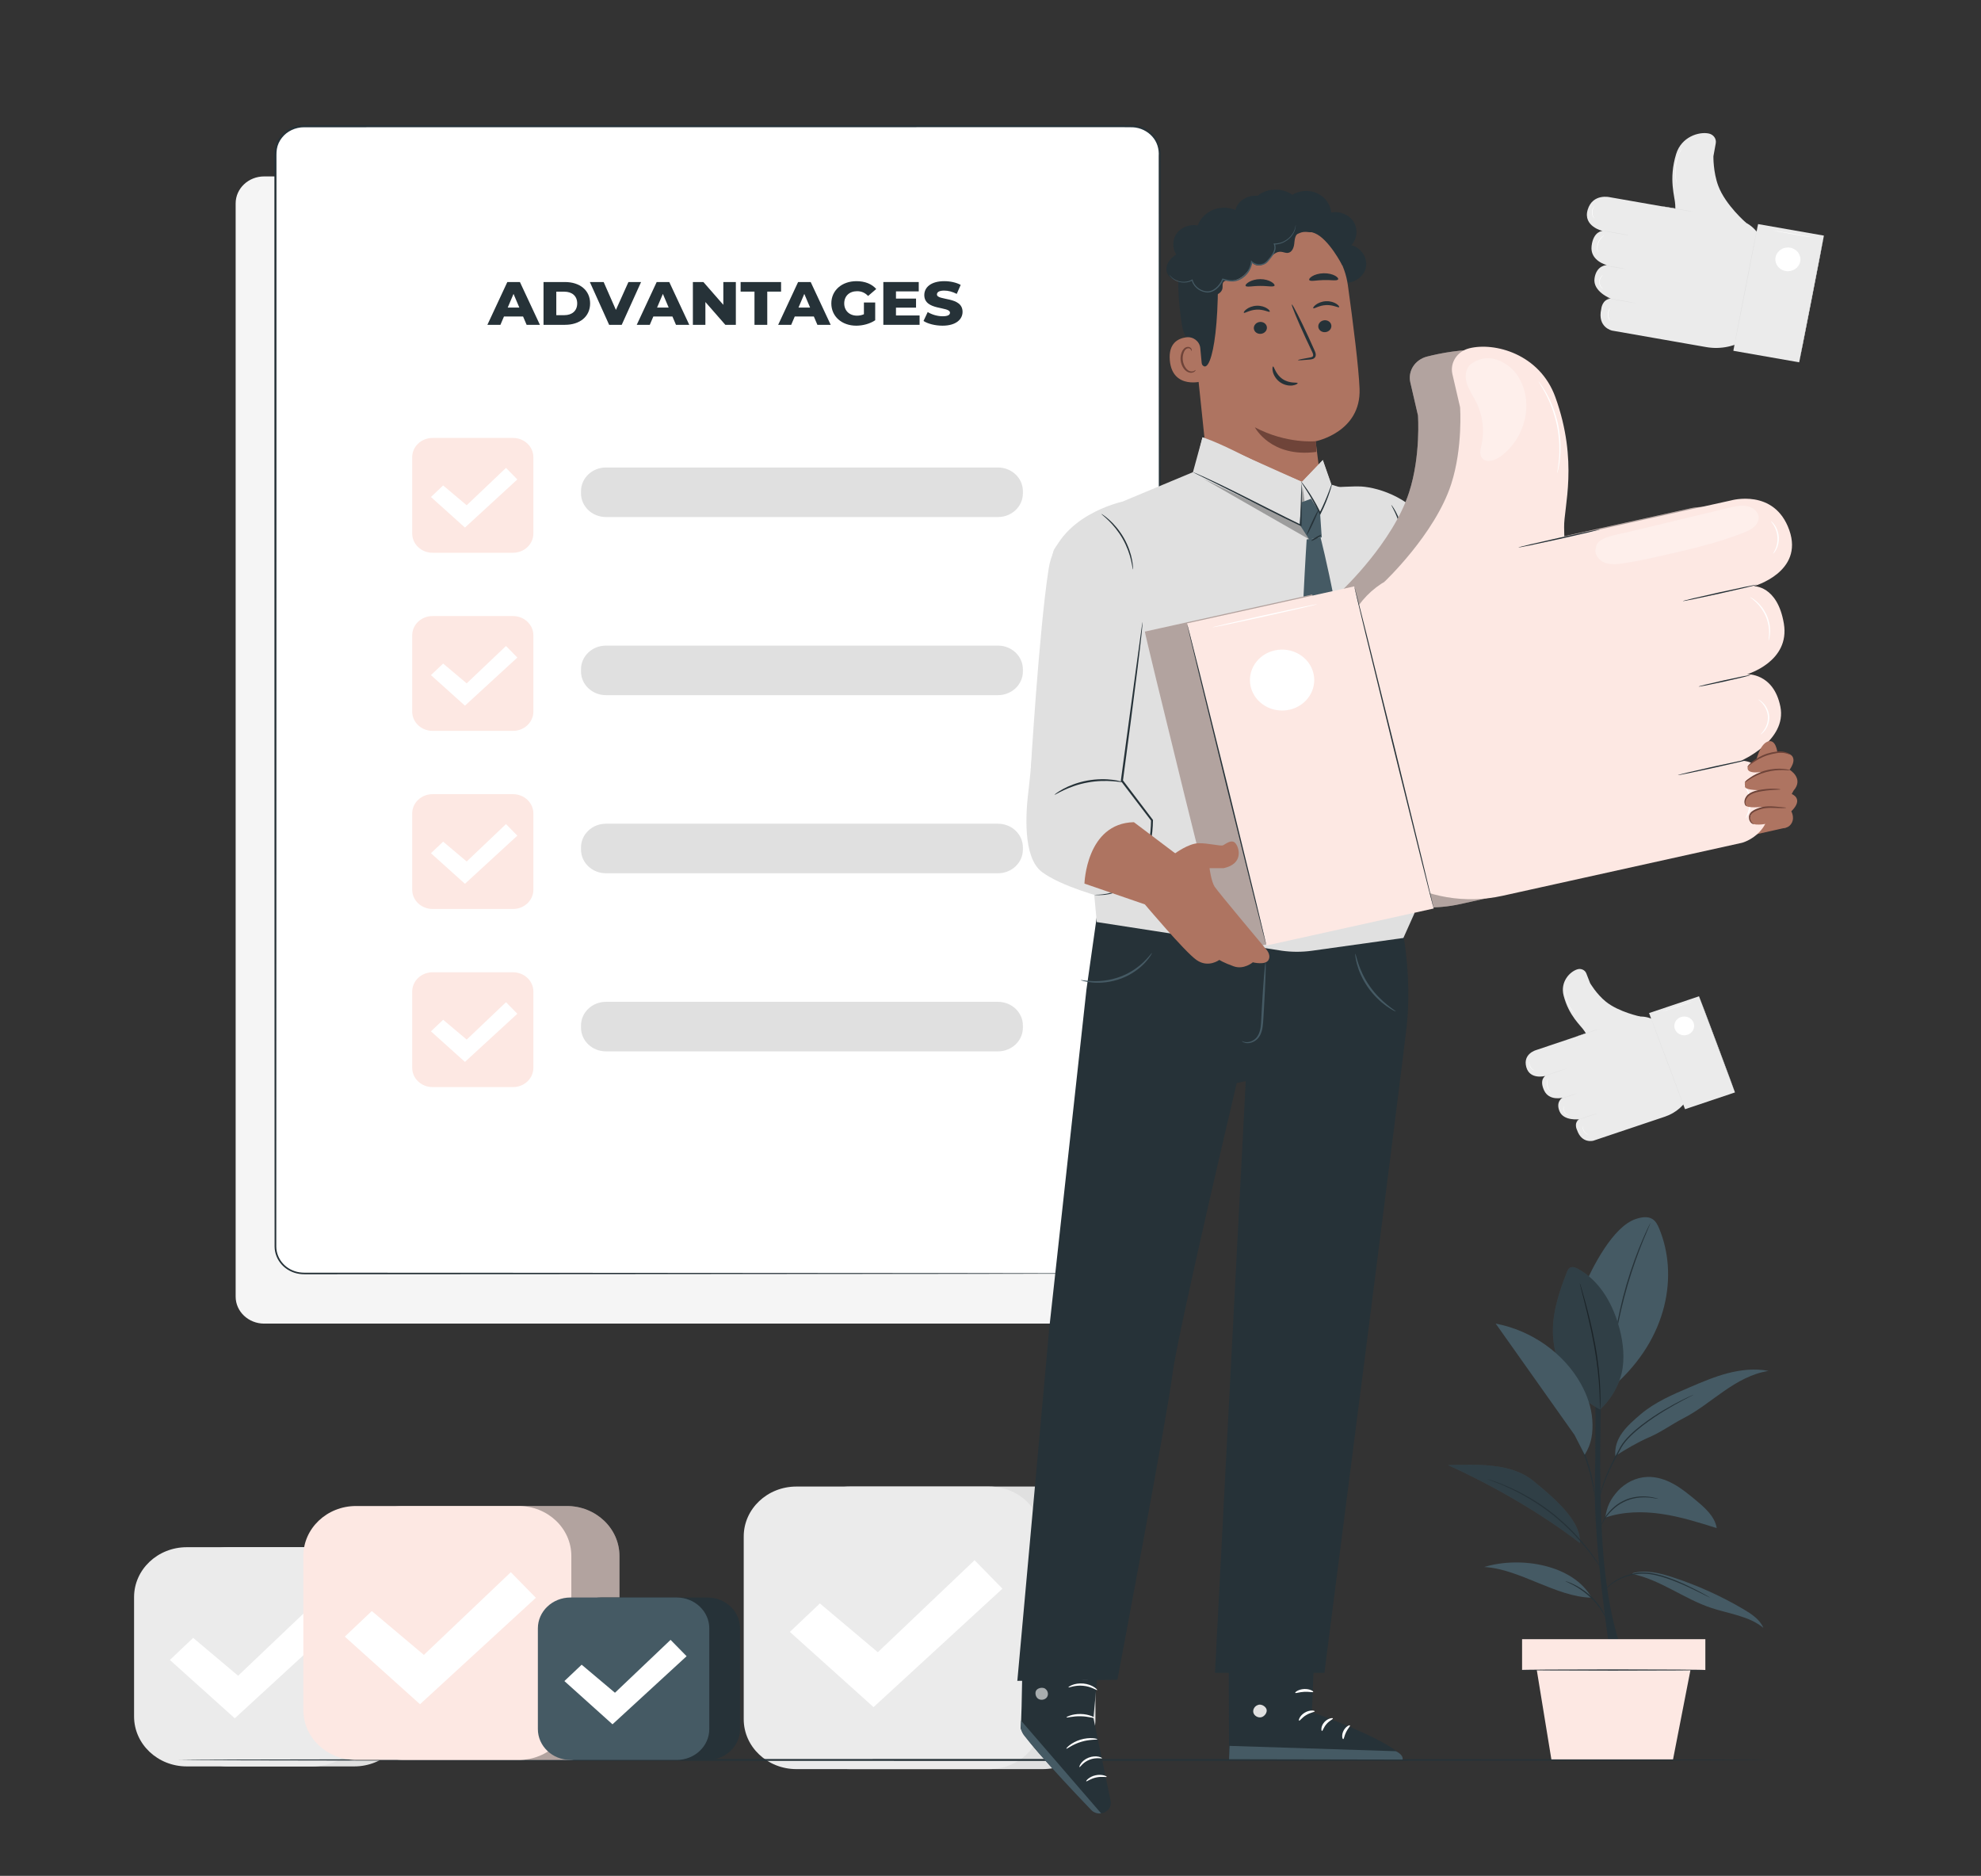 <svg width="488" height="462" viewBox="0 0 488 462" fill="none" xmlns="http://www.w3.org/2000/svg">
<rect x="0" y="0" width="488" height="462" fill="#333333" stroke="none"/>
<path d="M268.845 325.99H65.07C61.193 325.99 58.05 323.012 58.05 319.339V50.101C58.05 46.428 61.193 43.45 65.07 43.45H268.845C272.722 43.45 275.865 46.428 275.865 50.101V319.339C275.865 323.012 272.723 325.99 268.845 325.99Z" fill="#F5F5F5"/>
<path d="M434.253 60.279L434.661 62.241L430.559 83.266C427.616 85.311 423.914 86.114 420.326 85.486L397.114 81.421C397.114 81.421 393.424 80.64 394.452 76.103C394.452 76.103 394.635 73.708 396.8 73.549C396.8 73.549 392.301 71.817 392.798 68.535C393.296 65.252 395.849 65.295 395.849 65.295C395.849 65.295 391.634 64.288 392.071 60.59C392.508 56.892 394.786 56.887 394.786 56.887C394.786 56.887 389.884 55.759 391.111 51.66C392.338 47.561 396.551 48.569 396.551 48.569L413.062 51.457L427.534 53.991C430.923 54.583 433.585 57.075 434.253 60.279Z" fill="#EBEBEB"/>
<path d="M430.165 54.9C430.165 54.9 425.081 50.543 423.292 45.803C421.994 42.362 422.083 38.484 422.083 38.484C422.119 38.297 422.418 36.641 422.662 35.286C422.862 34.175 422.099 33.124 420.937 32.882C418.494 32.373 414.198 33.702 412.904 37.924C410.973 44.224 412.624 48.518 412.679 50.436C412.735 52.354 412.735 52.354 412.735 52.354L430.165 54.9Z" fill="#EBEBEB"/>
<path d="M426.998 86.394L443.211 89.233L449.301 58.029L433.088 55.189L426.998 86.394Z" fill="#EBEBEB"/>
<path d="M426.978 86.407C426.942 86.4 428.277 79.409 429.958 70.793C431.64 62.174 433.032 55.194 433.067 55.201C433.102 55.207 431.767 62.196 430.086 70.816C428.405 79.432 427.013 86.413 426.978 86.407Z" fill="#E0E0E0"/>
<path d="M443.19 89.246C443.155 89.24 444.49 82.249 446.171 73.633C447.853 65.014 449.244 58.034 449.28 58.04C449.315 58.047 447.98 65.036 446.299 73.656C444.617 82.271 443.226 89.253 443.19 89.246Z" fill="#E0E0E0"/>
<path d="M437.396 63.347C437.086 64.934 438.194 66.459 439.869 66.752C441.544 67.045 443.153 65.996 443.464 64.408C443.774 62.821 442.666 61.296 440.99 61.003C439.315 60.711 437.706 61.759 437.396 63.347Z" fill="white"/>
<path d="M409.263 50.789C409.269 50.756 411.042 51.039 413.222 51.421C415.403 51.802 417.166 52.139 417.159 52.172C417.152 52.205 415.38 51.922 413.199 51.541C411.018 51.16 409.256 50.823 409.263 50.789Z" fill="#E0E0E0"/>
<path d="M395.491 65.383C395.498 65.35 396.633 65.521 398.026 65.765C399.42 66.009 400.544 66.233 400.537 66.266C400.53 66.3 399.396 66.129 398.002 65.885C396.61 65.642 395.485 65.417 395.491 65.383Z" fill="#E0E0E0"/>
<path d="M394.481 56.753C394.488 56.72 396.097 56.974 398.075 57.32C400.054 57.667 401.651 57.974 401.644 58.008C401.637 58.041 400.029 57.787 398.051 57.441C396.073 57.094 394.475 56.786 394.481 56.753Z" fill="#E0E0E0"/>
<path d="M395.778 73.409C395.784 73.376 397.393 73.63 399.371 73.976C401.35 74.323 402.947 74.631 402.94 74.664C402.934 74.697 401.325 74.443 399.347 74.097C397.369 73.75 395.771 73.442 395.778 73.409Z" fill="#E0E0E0"/>
<path d="M436.717 56.755C436.724 56.722 438.995 57.091 441.789 57.581C444.584 58.071 446.844 58.494 446.837 58.527C446.83 58.56 444.561 58.191 441.765 57.701C438.971 57.211 436.71 56.788 436.717 56.755Z" fill="white"/>
<path d="M393.622 62.164C393.613 62.167 393.588 62.104 393.55 61.987C393.509 61.872 393.47 61.698 393.442 61.481C393.412 61.264 393.408 61.002 393.433 60.712C393.465 60.424 393.531 60.109 393.645 59.792C393.763 59.476 393.918 59.191 394.082 58.946C394.251 58.704 394.426 58.5 394.592 58.348C394.756 58.194 394.9 58.081 395.008 58.014C395.114 57.946 395.176 57.911 395.181 57.918C395.195 57.937 394.963 58.092 394.658 58.408C394.504 58.564 394.342 58.768 394.182 59.006C394.029 59.247 393.882 59.526 393.767 59.833C393.656 60.14 393.589 60.445 393.551 60.724C393.52 61.004 393.514 61.259 393.532 61.473C393.565 61.9 393.646 62.158 393.622 62.164Z" fill="white"/>
<path d="M392.764 53.839C392.755 53.847 392.602 53.717 392.442 53.443C392.281 53.172 392.139 52.749 392.147 52.27C392.158 51.79 392.317 51.373 392.488 51.107C392.659 50.84 392.818 50.716 392.825 50.724C392.843 50.738 392.711 50.882 392.568 51.149C392.423 51.414 392.287 51.815 392.276 52.272C392.268 52.728 392.389 53.134 392.523 53.404C392.657 53.677 392.782 53.826 392.764 53.839Z" fill="white"/>
<path d="M394.832 71.118C394.826 71.129 394.616 71.018 394.38 70.734C394.146 70.457 393.906 69.981 393.914 69.423C393.923 68.865 394.178 68.395 394.42 68.125C394.664 67.847 394.877 67.742 394.882 67.753C394.897 67.77 394.707 67.898 394.492 68.178C394.278 68.453 394.051 68.901 394.042 69.426C394.036 69.951 394.247 70.404 394.454 70.684C394.661 70.969 394.846 71.102 394.832 71.118Z" fill="white"/>
<path d="M396.685 79.106C396.675 79.115 396.528 78.972 396.373 78.687C396.217 78.404 396.075 77.971 396.072 77.48C396.071 76.989 396.211 76.554 396.364 76.272C396.517 75.986 396.663 75.842 396.673 75.85C396.691 75.862 396.573 76.023 396.447 76.308C396.319 76.591 396.201 77.009 396.201 77.48C396.204 77.951 396.325 78.368 396.454 78.651C396.584 78.935 396.703 79.094 396.685 79.106Z" fill="white"/>
<path d="M413.084 45.221C413.075 45.223 413.035 45.1 412.971 44.874C412.937 44.761 412.9 44.623 412.867 44.459C412.834 44.296 412.787 44.111 412.761 43.903C412.69 43.489 412.645 42.991 412.631 42.437C412.626 41.882 412.66 41.271 412.753 40.638C412.854 40.004 413.006 39.41 413.178 38.88C413.357 38.352 413.551 37.887 413.743 37.509C413.832 37.317 413.931 37.152 414.012 37.004C414.092 36.856 414.17 36.734 414.237 36.635C414.366 36.436 414.443 36.328 414.449 36.333C414.457 36.337 414.396 36.453 414.281 36.659C414.221 36.76 414.15 36.886 414.077 37.037C414.002 37.186 413.909 37.353 413.826 37.545C413.646 37.924 413.462 38.389 413.292 38.913C413.128 39.44 412.981 40.029 412.881 40.656C412.787 41.283 412.751 41.888 412.749 42.437C412.756 42.985 412.791 43.48 412.851 43.892C412.871 44.099 412.911 44.284 412.938 44.447C412.963 44.611 412.993 44.75 413.02 44.864C413.069 45.092 413.093 45.22 413.084 45.221Z" fill="white"/>
<path d="M409.157 252.52L410.256 253.712L416.224 269.665C415.061 272.17 412.858 274.108 410.135 275.022L392.523 280.936C392.523 280.936 389.667 281.783 388.477 278.287C388.477 278.287 387.602 276.576 389.02 275.655C389.02 275.655 385.212 276.155 384.183 273.717C383.154 271.28 384.921 270.352 384.921 270.352C384.921 270.352 381.611 271.241 380.366 268.542C379.122 265.843 380.68 264.986 380.68 264.986C380.68 264.986 376.848 266.05 375.977 262.78C375.106 259.51 378.417 258.621 378.417 258.621L390.942 254.412L401.923 250.725C404.495 249.863 407.362 250.574 409.157 252.52Z" fill="#EBEBEB"/>
<path d="M404.108 250.365C404.108 250.365 398.802 249.283 395.596 246.704C393.269 244.832 391.71 242.14 391.71 242.14C391.658 241.998 391.17 240.751 390.771 239.731C390.444 238.895 389.483 238.46 388.585 238.729C386.698 239.296 384.307 241.817 385.183 245.197C386.491 250.24 389.416 252.566 390.255 253.86C391.094 255.154 391.094 255.154 391.094 255.154L404.108 250.365Z" fill="#EBEBEB"/>
<path d="M415.095 273.183L427.395 269.052L418.536 245.376L406.235 249.507L415.095 273.183Z" fill="#EBEBEB"/>
<path d="M415.081 273.161C415.055 273.17 413.05 267.877 410.604 261.339C408.157 254.799 406.196 249.492 406.222 249.483C406.249 249.474 408.253 254.766 410.7 261.306C413.146 267.845 415.108 273.153 415.081 273.161Z" fill="#E0E0E0"/>
<path d="M427.382 269.031C427.356 269.04 425.351 263.747 422.906 257.208C420.458 250.668 418.498 245.362 418.524 245.352C418.551 245.343 420.555 250.636 423.002 257.176C425.448 263.713 427.41 269.022 427.382 269.031Z" fill="#E0E0E0"/>
<path d="M412.593 253.445C413.044 254.649 414.44 255.28 415.711 254.853C416.982 254.426 417.648 253.104 417.198 251.899C416.747 250.695 415.351 250.064 414.08 250.491C412.808 250.919 412.143 252.241 412.593 253.445Z" fill="white"/>
<path d="M388.06 255.382C388.05 255.357 389.384 254.885 391.038 254.33C392.694 253.775 394.041 253.344 394.051 253.37C394.061 253.395 392.728 253.866 391.073 254.422C389.418 254.977 388.069 255.407 388.06 255.382Z" fill="#E0E0E0"/>
<path d="M384.713 270.55C384.704 270.525 385.553 270.216 386.61 269.862C387.668 269.507 388.533 269.239 388.542 269.265C388.552 269.29 387.703 269.598 386.645 269.953C385.587 270.307 384.723 270.575 384.713 270.55Z" fill="#E0E0E0"/>
<path d="M380.416 265.011C380.406 264.986 381.616 264.556 383.117 264.052C384.618 263.548 385.842 263.161 385.852 263.186C385.861 263.211 384.652 263.64 383.151 264.144C381.65 264.648 380.426 265.036 380.416 265.011Z" fill="#E0E0E0"/>
<path d="M388.262 275.944C388.252 275.919 389.461 275.49 390.962 274.986C392.463 274.482 393.687 274.094 393.697 274.119C393.707 274.144 392.498 274.574 390.997 275.078C389.495 275.582 388.27 275.97 388.262 275.944Z" fill="#E0E0E0"/>
<path d="M409.375 249.181C409.365 249.156 411.077 248.558 413.196 247.846C415.316 247.134 417.043 246.578 417.053 246.603C417.062 246.628 415.351 247.225 413.23 247.938C411.111 248.649 409.384 249.206 409.375 249.181Z" fill="white"/>
<path d="M382.087 269.043C382.082 269.048 382.039 269.014 381.964 268.949C381.887 268.885 381.788 268.781 381.678 268.642C381.567 268.504 381.455 268.326 381.351 268.118C381.253 267.908 381.166 267.668 381.112 267.407C381.062 267.146 381.048 266.893 381.059 266.664C381.073 266.435 381.109 266.229 381.159 266.063C381.208 265.896 381.259 265.765 381.306 265.678C381.349 265.591 381.378 265.545 381.384 265.547C381.401 265.555 381.307 265.748 381.23 266.079C381.19 266.243 381.163 266.445 381.153 266.667C381.15 266.891 381.165 267.136 381.214 267.39C381.267 267.643 381.348 267.876 381.439 268.082C381.535 268.286 381.637 268.463 381.74 268.602C381.938 268.883 382.1 269.03 382.087 269.043Z" fill="white"/>
<path d="M378.023 263.657C378.02 263.666 377.861 263.634 377.636 263.506C377.413 263.382 377.139 263.144 376.944 262.812C376.751 262.48 376.685 262.133 376.692 261.888C376.697 261.641 376.755 261.497 376.763 261.498C376.781 261.501 376.752 261.649 376.764 261.887C376.776 262.123 376.85 262.448 377.034 262.766C377.219 263.082 377.471 263.315 377.676 263.45C377.881 263.586 378.028 263.64 378.023 263.657Z" fill="white"/>
<path d="M386.656 274.729C386.656 274.738 386.466 274.741 386.186 274.635C385.91 274.532 385.546 274.296 385.318 273.911C385.091 273.524 385.07 273.108 385.123 272.83C385.175 272.549 385.277 272.397 385.285 272.402C385.301 272.408 385.225 272.567 385.194 272.84C385.161 273.109 385.194 273.5 385.407 273.863C385.621 274.226 385.956 274.458 386.214 274.572C386.477 274.689 386.659 274.712 386.656 274.729Z" fill="white"/>
<path d="M391.263 279.511C391.26 279.52 391.099 279.478 390.874 279.34C390.649 279.205 390.37 278.961 390.164 278.625C389.958 278.288 389.872 277.938 389.858 277.687C389.844 277.434 389.885 277.28 389.894 277.282C389.912 277.284 389.898 277.437 389.93 277.68C389.962 277.923 390.054 278.253 390.251 278.577C390.45 278.898 390.707 279.14 390.915 279.285C391.122 279.431 391.271 279.495 391.263 279.511Z" fill="white"/>
<path d="M388.355 250.131C388.35 250.136 388.271 250.067 388.133 249.936C388.063 249.871 387.979 249.79 387.888 249.69C387.797 249.591 387.688 249.481 387.583 249.348C387.361 249.091 387.122 248.766 386.881 248.391C386.646 248.013 386.414 247.581 386.214 247.112C386.018 246.64 385.875 246.175 385.772 245.747C385.674 245.317 385.613 244.927 385.587 244.596C385.568 244.431 385.567 244.281 385.561 244.149C385.554 244.018 385.556 243.905 385.56 243.812C385.566 243.627 385.573 243.525 385.579 243.525C385.586 243.525 385.593 243.627 385.6 243.811C385.602 243.904 385.606 244.016 385.618 244.147C385.629 244.277 385.635 244.426 385.659 244.589C385.695 244.916 385.763 245.304 385.864 245.728C385.972 246.15 386.117 246.609 386.311 247.076C386.509 247.541 386.736 247.968 386.964 248.345C387.198 248.72 387.43 249.045 387.641 249.305C387.742 249.439 387.846 249.551 387.933 249.654C388.019 249.756 388.098 249.841 388.163 249.909C388.291 250.048 388.36 250.127 388.355 250.131Z" fill="white"/>
<path d="M256.875 435.712H209.378C202.209 435.712 196.398 430.207 196.398 423.416V378.418C196.398 371.626 202.209 366.121 209.378 366.121H256.875C264.044 366.121 269.855 371.626 269.855 378.418V423.416C269.855 430.207 264.044 435.712 256.875 435.712Z" fill="#E0E0E0"/>
<path d="M243.686 435.712H196.188C189.02 435.712 183.208 430.207 183.208 423.416V378.418C183.208 371.626 189.02 366.121 196.188 366.121H243.686C250.855 366.121 256.666 371.626 256.666 378.418V423.416C256.666 430.207 250.854 435.712 243.686 435.712Z" fill="#EBEBEB"/>
<path d="M194.574 401.918L201.973 394.908L216.244 406.926L240.073 384.263L246.945 391.272L215.187 420.445L194.574 401.918Z" fill="white"/>
<path d="M87.268 435.047H56.239C49.07 435.047 43.259 429.542 43.259 422.75V393.355C43.259 386.564 49.07 381.059 56.239 381.059H87.267C94.436 381.059 100.247 386.564 100.247 393.355V422.75C100.247 429.541 94.436 435.047 87.268 435.047Z" fill="#E0E0E0"/>
<path d="M77.035 435.047H46.007C38.838 435.047 33.027 429.542 33.027 422.75V393.355C33.027 386.564 38.838 381.059 46.007 381.059H77.035C84.203 381.059 90.014 386.564 90.014 393.355V422.75C90.014 429.541 84.203 435.047 77.035 435.047Z" fill="#EBEBEB"/>
<path d="M41.845 408.829L47.585 403.391L58.656 412.714L77.143 395.132L82.473 400.571L57.835 423.202L41.845 408.829Z" fill="white"/>
<path d="M435.884 433.454C435.884 433.587 348.146 433.694 239.941 433.694C131.698 433.694 43.979 433.586 43.979 433.454C43.979 433.321 131.698 433.214 239.941 433.214C348.146 433.214 435.884 433.322 435.884 433.454Z" fill="#263238"/>
<path d="M396.611 406.989C396.611 406.989 392.546 380.51 392.885 365.105C393.223 349.699 392.864 332.367 392.864 332.367H394.738C394.738 332.367 393.469 362.946 394.85 381.389C396.23 399.818 399.865 406.99 399.865 406.99H396.611" fill="#263238"/>
<path d="M408.721 302.574C408.345 301.669 407.881 300.727 407.014 300.207C405.825 299.493 404.268 299.79 402.941 300.234C397.282 302.13 392.263 312.129 389.975 317.388L397.49 341.375C411.054 329.454 413.403 313.815 408.721 302.574Z" fill="#455A64"/>
<path d="M406.576 301.178C406.585 301.181 406.547 301.29 406.466 301.491C406.37 301.721 406.248 302.01 406.099 302.365C405.769 303.12 405.307 304.218 404.755 305.581C403.648 308.305 402.238 312.112 400.978 316.403C399.723 320.696 398.859 324.648 398.325 327.524C398.057 328.962 397.856 330.128 397.727 330.935C397.662 331.312 397.609 331.62 397.567 331.864C397.527 332.075 397.501 332.186 397.49 332.185C397.48 332.184 397.485 332.071 397.505 331.856C397.532 331.611 397.566 331.3 397.607 330.919C397.699 330.106 397.868 328.934 398.109 327.49C398.588 324.601 399.42 320.631 400.679 316.326C401.943 312.024 403.389 308.215 404.55 305.506C405.129 304.15 405.623 303.063 405.987 302.322C406.159 301.975 406.299 301.693 406.409 301.469C406.509 301.273 406.566 301.173 406.576 301.178Z" fill="#263238"/>
<path d="M394.151 347.126C387.107 343.44 382.956 336.502 382.569 328.888C382.297 323.564 384.024 318.341 385.98 313.344C386.15 312.911 386.351 312.443 386.776 312.216C387.367 311.899 388.107 312.181 388.697 312.5C393.815 315.26 396.916 320.524 398.566 325.881C399.664 329.445 400.233 333.204 399.725 336.885C399.217 340.567 396.995 344.573 394.151 347.126Z" fill="#455A64"/>
<path d="M394.151 347.126C394.14 347.126 394.131 347.016 394.123 346.805C394.119 346.562 394.113 346.258 394.105 345.885C394.103 345.085 394.069 343.929 394 342.503C393.864 339.649 393.469 335.717 392.693 331.421C391.911 327.125 390.963 323.277 390.264 320.497C389.92 319.136 389.637 318.021 389.43 317.204C389.342 316.84 389.27 316.543 389.214 316.306C389.168 316.099 389.148 315.99 389.158 315.988C389.169 315.985 389.208 316.089 389.274 316.291C389.346 316.524 389.436 316.816 389.547 317.175C389.778 317.945 390.098 319.062 390.477 320.447C391.231 323.217 392.214 327.064 392.998 331.372C393.777 335.68 394.139 339.632 394.219 342.494C394.26 343.926 394.261 345.085 394.226 345.885C394.21 346.258 394.197 346.563 394.187 346.806C394.173 347.017 394.161 347.127 394.151 347.126Z" fill="#263238"/>
<g opacity="0.3">
<path d="M394.151 347.126C387.107 343.44 382.956 336.502 382.569 328.888C382.297 323.564 384.024 318.341 385.98 313.344C386.15 312.911 386.351 312.443 386.776 312.216C387.367 311.899 388.107 312.181 388.697 312.5C393.815 315.26 396.916 320.524 398.566 325.881C399.664 329.445 400.233 333.204 399.725 336.885C399.217 340.567 396.995 344.573 394.151 347.126Z" fill="black"/>
</g>
<path d="M402.098 387.641C409.03 389.083 414.738 393.716 421.426 395.969C425.851 397.459 430.855 397.986 434.388 400.918C433.541 398.891 431.53 397.54 429.578 396.385C424.078 393.131 418.189 390.467 412.059 388.462C408.912 387.432 405.499 386.572 402.293 387.42" fill="#455A64"/>
<path d="M392.074 393.492C383.393 393.359 374.251 386.357 365.609 385.939C374.653 383.173 387.601 385.432 392.074 393.492Z" fill="#455A64"/>
<path d="M395.466 373.762C399.875 372.256 404.716 372.184 409.346 372.867C413.977 373.549 418.449 374.955 422.896 376.356C422.45 373.503 420.011 371.356 417.719 369.458C415.994 368.028 414.256 366.591 412.278 365.496C410.299 364.402 408.042 363.66 405.753 363.752C402.991 363.863 400.363 365.213 398.551 367.191C396.74 369.168 395.766 371.159 395.466 373.762Z" fill="#455A64"/>
<path d="M377.649 364.681C372.184 360.26 363.907 360.693 356.722 360.846C367.766 365.849 379.666 372.706 389.177 380.006C389.468 375.195 384.552 370.264 377.649 364.681Z" fill="#455A64"/>
<g opacity="0.3">
<path d="M377.649 364.681C372.184 360.26 363.907 360.693 356.722 360.846C367.766 365.849 379.666 372.706 389.177 380.006C389.468 375.195 384.552 370.264 377.649 364.681Z" fill="black"/>
</g>
<path d="M397.924 358.578C400.672 356.843 403.453 355.188 406.329 353.95C409.205 352.712 411.889 350.739 414.667 349.314C418.27 347.466 421.39 344.898 424.697 342.607C428.004 340.317 431.636 338.248 435.682 337.642C432.383 336.997 428.935 337.349 425.685 338.19C422.435 339.03 419.347 340.346 416.276 341.657C412.013 343.477 407.676 345.341 404.191 348.294C400.706 351.247 397.557 354.163 397.924 358.578Z" fill="#455A64"/>
<path d="M421.267 393.492C421.262 393.5 421.167 393.461 420.992 393.379C420.787 393.278 420.537 393.156 420.234 393.008C419.581 392.678 418.641 392.19 417.459 391.626C416.874 391.333 416.226 391.028 415.522 390.715C414.826 390.387 414.069 390.065 413.268 389.736C411.665 389.087 409.875 388.41 407.922 387.971C405.976 387.518 404.037 387.419 402.353 387.839C401.505 388.033 400.705 388.225 399.994 388.506C399.28 388.78 398.643 389.1 398.089 389.433C396.976 390.096 396.2 390.799 395.696 391.306C395.192 391.816 394.948 392.128 394.926 392.112C394.917 392.106 394.971 392.024 395.082 391.87C395.19 391.716 395.366 391.499 395.607 391.229C396.089 390.694 396.853 389.956 397.971 389.257C398.528 388.908 399.172 388.57 399.897 388.281C400.621 387.983 401.438 387.777 402.289 387.575C404.008 387.129 406.024 387.224 407.995 387.685C409.977 388.131 411.777 388.821 413.383 389.487C414.186 389.825 414.942 390.157 415.636 390.495C416.338 390.819 416.982 391.136 417.563 391.441C418.735 392.028 419.659 392.545 420.295 392.906C420.586 393.074 420.827 393.213 421.024 393.326C421.188 393.427 421.272 393.483 421.267 393.492Z" fill="#263238"/>
<path d="M385.599 389.416C385.607 389.397 385.799 389.451 386.143 389.567C386.489 389.678 386.974 389.874 387.558 390.149C388.726 390.695 390.262 391.626 391.706 392.936C393.145 394.25 394.188 395.667 394.811 396.751C395.124 397.292 395.351 397.744 395.482 398.067C395.618 398.387 395.682 398.567 395.663 398.576C395.613 398.596 395.288 397.9 394.621 396.855C393.957 395.811 392.904 394.439 391.49 393.147C390.072 391.86 388.583 390.919 387.454 390.333C386.327 389.743 385.579 389.464 385.599 389.416Z" fill="#263238"/>
<path d="M366.39 364.268C366.394 364.258 366.521 364.294 366.759 364.371C367.029 364.462 367.374 364.578 367.801 364.722C368.263 364.884 368.814 365.076 369.445 365.296C370.084 365.521 370.78 365.854 371.567 366.182C374.693 367.527 378.852 369.788 382.869 373.004C384.85 374.638 386.642 376.298 388.14 377.922C389.632 379.548 390.896 381.077 391.88 382.411C392.871 383.742 393.623 384.85 394.138 385.616C394.382 385.978 394.579 386.27 394.732 386.498C394.867 386.7 394.933 386.809 394.924 386.816C394.915 386.822 394.831 386.724 394.68 386.532C394.528 386.341 394.309 386.055 394.038 385.679C393.491 384.932 392.713 383.843 391.703 382.532C390.698 381.217 389.422 379.709 387.926 378.1C386.424 376.495 384.637 374.85 382.668 373.227C378.675 370.031 374.562 367.756 371.473 366.369C370.696 366.03 370.009 365.685 369.378 365.446C368.756 365.208 368.215 365.001 367.759 364.827C367.341 364.661 367.002 364.528 366.739 364.425C366.507 364.331 366.387 364.277 366.39 364.268Z" fill="#263238"/>
<path d="M408.493 369.138C408.487 369.157 408.24 369.126 407.801 369.054C407.562 369.012 407.297 368.966 407.003 368.914C406.693 368.858 406.331 368.856 405.937 368.817C404.375 368.71 402.101 368.832 399.971 369.933C398.896 370.448 397.994 371.144 397.255 371.842C396.506 372.534 395.938 373.255 395.509 373.886C394.638 375.15 394.369 376.062 394.316 376.044C394.299 376.04 394.348 375.807 394.492 375.403C394.652 375.004 394.898 374.427 395.323 373.776C395.735 373.12 396.296 372.371 397.051 371.651C397.796 370.927 398.717 370.204 399.825 369.673C402.024 368.538 404.376 368.447 405.955 368.61C406.354 368.663 406.721 368.68 407.032 368.753C407.326 368.823 407.589 368.886 407.827 368.942C408.263 369.05 408.499 369.119 408.493 369.138Z" fill="#263238"/>
<path d="M417.218 343.494C417.223 343.503 417.11 343.569 416.89 343.686C416.64 343.815 416.318 343.98 415.921 344.184C415.078 344.614 413.867 345.249 412.394 346.07C410.928 346.904 409.202 347.927 407.365 349.17C405.533 350.417 403.566 351.867 401.75 353.628C400.854 354.514 400.028 355.439 399.453 356.445C398.884 357.48 398.341 358.48 397.84 359.44C396.837 361.358 396.019 363.124 395.428 364.642C394.839 366.16 394.473 367.424 394.255 368.305C394.033 369.185 393.953 369.681 393.923 369.677C393.912 369.675 393.924 369.55 393.958 369.313C393.989 369.075 394.042 368.726 394.138 368.281C394.32 367.388 394.658 366.108 395.224 364.572C395.791 363.036 396.592 361.252 397.586 359.32C398.08 358.354 398.62 357.35 399.184 356.313C399.782 355.26 400.62 354.323 401.528 353.424C403.367 351.642 405.351 350.192 407.201 348.951C409.056 347.713 410.801 346.705 412.285 345.893C413.776 345.091 415.006 344.484 415.867 344.085C416.275 343.9 416.606 343.751 416.862 343.635C417.092 343.533 417.214 343.485 417.218 343.494Z" fill="#263238"/>
<path d="M392.875 368.397C392.854 368.4 392.794 368.153 392.702 367.704C392.601 367.197 392.474 366.56 392.323 365.804C391.992 364.203 391.487 361.998 390.681 359.632C389.884 357.263 388.912 355.201 388.202 353.715C387.866 353.013 387.582 352.424 387.356 351.953C387.159 351.536 387.058 351.301 387.078 351.292C387.097 351.283 387.234 351.501 387.464 351.903C387.694 352.305 388.018 352.891 388.4 353.625C389.162 355.091 390.172 357.153 390.977 359.54C391.788 361.924 392.262 364.15 392.539 365.765C392.675 366.574 392.774 367.23 392.823 367.685C392.876 368.142 392.895 368.394 392.875 368.397Z" fill="#263238"/>
<path d="M392.247 349.685C392.029 346.578 390.96 343.558 389.423 340.805C385.21 333.257 377.29 327.662 368.452 325.99C374.923 335.128 381.395 344.267 387.867 353.405L390.374 358.299C392.085 355.638 392.464 352.792 392.247 349.685Z" fill="#455A64"/>
<path d="M420.097 403.713H374.95V411.294H420.097V403.713Z" fill="#FDE8E3"/>
<path d="M378.322 409.789L382.166 433.312H412.138L416.725 409.789H378.322Z" fill="#FDE8E3"/>
<path d="M420.072 411.303C420.072 411.386 409.889 411.453 397.33 411.453C384.767 411.453 374.586 411.386 374.586 411.303C374.586 411.22 384.767 411.152 397.33 411.152C409.889 411.153 420.072 411.22 420.072 411.303Z" fill="#263238"/>
<path d="M139.614 433.454H99.559C92.39 433.454 86.579 427.949 86.579 421.157V383.211C86.579 376.419 92.39 370.914 99.559 370.914H139.614C146.783 370.914 152.594 376.419 152.594 383.211V421.157C152.594 427.949 146.783 433.454 139.614 433.454Z" fill="#FDE8E3"/>
<g opacity="0.3">
<path d="M139.614 433.454H99.559C92.39 433.454 86.579 427.949 86.579 421.157V383.211C86.579 376.419 92.39 370.914 99.559 370.914H139.614C146.783 370.914 152.594 376.419 152.594 383.211V421.157C152.594 427.949 146.783 433.454 139.614 433.454Z" fill="black"/>
</g>
<path d="M127.762 433.454H87.707C80.538 433.454 74.727 427.949 74.727 421.157V383.211C74.727 376.419 80.538 370.914 87.707 370.914H127.762C134.93 370.914 140.742 376.419 140.742 383.211V421.157C140.741 427.949 134.93 433.454 127.762 433.454Z" fill="#FDE8E3"/>
<path d="M84.941 403.085L91.591 396.785L104.415 407.585L125.831 387.218L132.006 393.518L103.465 419.733L84.941 403.085Z" fill="white"/>
<path d="M174.284 433.454H148.104C143.673 433.454 140.081 430.051 140.081 425.853V401.051C140.081 396.853 143.673 393.45 148.104 393.45H174.284C178.715 393.45 182.307 396.853 182.307 401.051V425.853C182.308 430.051 178.716 433.454 174.284 433.454Z" fill="#263238"/>
<path d="M166.703 433.454H140.523C136.092 433.454 132.5 430.051 132.5 425.853V401.051C132.5 396.853 136.092 393.45 140.523 393.45H166.703C171.134 393.45 174.726 396.853 174.726 401.051V425.853C174.726 430.051 171.134 433.454 166.703 433.454Z" fill="#455A64"/>
<path d="M139.033 414.028L143.286 409.998L151.49 416.906L165.188 403.879L169.138 407.908L150.882 424.678L139.033 414.028Z" fill="white"/>
<path d="M278.647 313.645H74.872C70.995 313.645 67.852 310.667 67.852 306.994V37.757C67.852 34.084 70.995 31.105 74.872 31.105H278.647C282.524 31.105 285.667 34.084 285.667 37.757V306.994C285.667 310.668 282.524 313.645 278.647 313.645Z" fill="white"/>
<path d="M278.647 313.645C278.633 313.591 279.576 313.751 281.208 313.156C282.009 312.853 282.973 312.33 283.827 311.417C284.694 310.529 285.413 309.21 285.582 307.616C285.632 301.19 285.569 291.689 285.568 279.467C285.548 255.011 285.521 219.632 285.487 175.916C285.477 154.056 285.467 130.112 285.456 104.408C285.452 91.556 285.448 78.264 285.443 64.572C285.441 57.726 285.439 50.78 285.437 43.739C285.437 41.979 285.436 40.213 285.436 38.441C285.553 36.687 285.045 34.944 283.841 33.619C282.67 32.295 280.915 31.447 279.083 31.346C277.219 31.304 275.296 31.335 273.396 31.325C212.382 31.331 145.303 31.337 74.895 31.344C72.769 31.337 70.669 32.322 69.428 33.957C68.793 34.759 68.368 35.705 68.204 36.694C68.041 37.668 68.125 38.728 68.104 39.76C68.104 43.905 68.104 48.037 68.104 52.155C68.104 60.392 68.103 68.575 68.103 76.698C68.102 92.943 68.1 108.951 68.099 124.68C68.094 156.138 68.089 186.481 68.084 215.387C68.076 244.293 68.067 271.76 68.061 297.466C68.06 300.679 68.06 303.865 68.059 307.022C68.066 308.558 68.671 310.068 69.723 311.215C70.763 312.374 72.253 313.144 73.823 313.366C74.6 313.486 75.419 313.443 76.236 313.451C77.05 313.451 77.863 313.452 78.673 313.452C80.294 313.453 81.907 313.453 83.514 313.454C86.726 313.455 89.906 313.457 93.055 313.458C105.649 313.463 117.736 313.469 129.274 313.473C175.419 313.506 212.76 313.532 238.57 313.55C251.47 313.57 261.488 313.585 268.286 313.595C271.679 313.606 274.268 313.614 276.013 313.619C277.754 313.63 278.647 313.645 278.647 313.645C278.647 313.645 277.755 313.662 276.014 313.67C274.269 313.676 271.68 313.683 268.287 313.694C261.489 313.704 251.471 313.72 238.571 313.74C212.76 313.758 175.419 313.784 129.275 313.816C117.737 313.821 105.65 313.826 93.056 313.832C89.907 313.833 86.727 313.835 83.515 313.836C81.909 313.837 80.295 313.837 78.674 313.838C77.864 313.838 77.051 313.838 76.237 313.838C75.428 313.83 74.603 313.877 73.761 313.751C72.097 313.515 70.518 312.7 69.413 311.473C68.298 310.258 67.654 308.654 67.645 307.027C67.643 303.868 67.642 300.683 67.64 297.469C67.633 271.762 67.626 244.295 67.617 215.39C67.612 186.484 67.607 156.141 67.602 124.683C67.601 108.953 67.599 92.946 67.598 76.7C67.598 68.577 67.597 60.395 67.597 52.158C67.597 48.04 67.597 43.908 67.597 39.763C67.622 38.727 67.529 37.698 67.705 36.617C67.881 35.555 68.34 34.535 69.021 33.673C70.353 31.919 72.615 30.856 74.897 30.865C145.305 30.872 212.384 30.878 273.398 30.884C275.31 30.894 277.191 30.863 279.114 30.907C281.072 31.015 282.948 31.923 284.197 33.337C285.481 34.731 286.024 36.664 285.898 38.441C285.898 40.213 285.897 41.979 285.897 43.739C285.895 50.78 285.893 57.726 285.891 64.572C285.886 78.264 285.882 91.555 285.878 104.408C285.866 130.112 285.857 154.056 285.847 175.916C285.813 219.632 285.785 255.011 285.766 279.467C285.736 291.694 285.769 301.181 285.685 307.625C285.504 309.242 284.768 310.574 283.884 311.467C283.014 312.385 282.036 312.903 281.227 313.202C280.412 313.511 279.746 313.577 279.31 313.626C278.869 313.643 278.647 313.645 278.647 313.645Z" fill="#263238"/>
<path d="M245.829 127.343H149.276C145.88 127.343 143.127 124.735 143.127 121.518V120.963C143.127 117.745 145.88 115.138 149.276 115.138H245.829C249.225 115.138 251.977 117.745 251.977 120.963V121.518C251.977 124.735 249.224 127.343 245.829 127.343Z" fill="#E0E0E0"/>
<path d="M126.38 136.139H106.553C103.785 136.139 101.542 134.013 101.542 131.392V112.609C101.542 109.986 103.785 107.861 106.553 107.861H126.38C129.148 107.861 131.391 109.986 131.391 112.609V131.392C131.391 134.013 129.147 136.139 126.38 136.139Z" fill="#FDE8E3"/>
<path d="M106.16 122.407L109.167 119.559L114.965 124.442L124.649 115.233L127.441 118.082L114.536 129.936L106.16 122.407Z" fill="white"/>
<path d="M245.829 171.21H149.276C145.88 171.21 143.127 168.602 143.127 165.385V164.83C143.127 161.612 145.88 159.005 149.276 159.005H245.829C249.225 159.005 251.977 161.612 251.977 164.83V165.385C251.977 168.601 249.224 171.21 245.829 171.21Z" fill="#E0E0E0"/>
<path d="M126.38 180.005H106.553C103.785 180.005 101.542 177.88 101.542 175.258V156.476C101.542 153.853 103.785 151.728 106.553 151.728H126.38C129.148 151.728 131.391 153.854 131.391 156.476V175.258C131.391 177.88 129.147 180.005 126.38 180.005Z" fill="#FDE8E3"/>
<path d="M106.16 166.274L109.167 163.425L114.965 168.308L124.649 159.1L127.441 161.948L114.536 173.802L106.16 166.274Z" fill="white"/>
<path d="M245.829 215.076H149.276C145.88 215.076 143.127 212.468 143.127 209.251V208.696C143.127 205.478 145.88 202.871 149.276 202.871H245.829C249.225 202.871 251.977 205.478 251.977 208.696V209.251C251.977 212.468 249.224 215.076 245.829 215.076Z" fill="#E0E0E0"/>
<path d="M126.38 223.872H106.553C103.785 223.872 101.542 221.746 101.542 219.125V200.342C101.542 197.719 103.785 195.594 106.553 195.594H126.38C129.148 195.594 131.391 197.719 131.391 200.342V219.124C131.391 221.747 129.147 223.872 126.38 223.872Z" fill="#FDE8E3"/>
<path d="M106.16 210.14L109.167 207.292L114.965 212.174L124.649 202.966L127.441 205.815L114.536 217.669L106.16 210.14Z" fill="white"/>
<path d="M245.829 258.943H149.276C145.88 258.943 143.127 256.335 143.127 253.118V252.562C143.127 249.346 145.88 246.738 149.276 246.738H245.829C249.225 246.738 251.977 249.345 251.977 252.562V253.118C251.977 256.335 249.224 258.943 245.829 258.943Z" fill="#E0E0E0"/>
<path d="M126.38 267.739H106.553C103.785 267.739 101.542 265.613 101.542 262.992V244.209C101.542 241.586 103.785 239.461 106.553 239.461H126.38C129.148 239.461 131.391 241.586 131.391 244.209V262.992C131.391 265.613 129.147 267.739 126.38 267.739Z" fill="#FDE8E3"/>
<path d="M106.16 254.007L109.167 251.158L114.965 256.041L124.649 246.833L127.441 249.681L114.536 261.535L106.16 254.007Z" fill="white"/>
<path d="M128.854 77.953H124.149L123.275 80.001H120.064L124.976 69.46H128.076L133.003 80.001H129.729L128.854 77.953ZM127.932 75.754L126.503 72.382L125.072 75.754H127.932Z" fill="#263238"/>
<path d="M133.892 69.46H139.153C142.84 69.46 145.368 71.493 145.368 74.73C145.368 77.967 142.84 80.001 139.153 80.001H133.892V69.46ZM139.026 77.621C140.917 77.621 142.189 76.552 142.189 74.73C142.189 72.908 140.917 71.839 139.026 71.839H137.039V77.621H139.026Z" fill="#263238"/>
<path d="M157.923 69.46L153.155 80.001H150.055L145.303 69.46H148.704L151.724 76.327L154.808 69.46H157.923Z" fill="#263238"/>
<path d="M165.647 77.953H160.942L160.068 80.001H156.857L161.769 69.46H164.868L169.796 80.001H166.522L165.647 77.953ZM164.724 75.754L163.294 72.382L161.863 75.754H164.724Z" fill="#263238"/>
<path d="M181.269 69.46V80.001H178.679L173.767 74.384V80.001H170.683V69.46H173.274L178.185 75.077V69.46H181.269Z" fill="#263238"/>
<path d="M185.861 71.824H182.444V69.46H192.41V71.824H189.008V80.001H185.86L185.861 71.824Z" fill="#263238"/>
<path d="M200.484 77.953H195.779L194.905 80.001H191.695L196.607 69.46H199.706L204.634 80.001H201.359L200.484 77.953ZM199.561 75.754L198.131 72.382L196.7 75.754H199.561Z" fill="#263238"/>
<path d="M212.816 74.505H215.597V78.872C214.31 79.745 212.546 80.212 210.925 80.212C207.38 80.212 204.789 77.939 204.789 74.73C204.789 71.523 207.379 69.249 210.987 69.249C213.069 69.249 214.754 69.927 215.851 71.177L213.848 72.893C213.085 72.095 212.211 71.719 211.146 71.719C209.238 71.719 207.967 72.908 207.967 74.73C207.967 76.507 209.239 77.742 211.115 77.742C211.703 77.742 212.259 77.636 212.816 77.395V74.505Z" fill="#263238"/>
<path d="M226.532 77.697V80.001H217.599V69.46H226.325V71.764H220.714V73.541H225.657V75.77H220.714V77.697H226.532Z" fill="#263238"/>
<path d="M227.5 79.052L228.533 76.854C229.518 77.471 230.918 77.892 232.205 77.892C233.508 77.892 234.018 77.546 234.018 77.034C234.018 75.362 227.692 76.582 227.692 72.667C227.692 70.785 229.314 69.249 232.619 69.249C234.065 69.249 235.56 69.565 236.656 70.168L235.686 72.382C234.621 71.84 233.573 71.568 232.602 71.568C231.284 71.568 230.807 71.99 230.807 72.517C230.807 74.129 237.117 72.924 237.117 76.809C237.117 78.646 235.496 80.212 232.19 80.212C230.361 80.212 228.549 79.745 227.5 79.052Z" fill="#263238"/>
<path d="M324.014 400.817L323.177 421.679C323.177 421.679 345.278 429.491 345.519 433.36L302.765 433.275L302.662 400.72L324.014 400.817Z" fill="#263238"/>
<path d="M309.96 419.897C309.132 420.11 308.558 420.99 308.749 421.782C308.939 422.575 309.879 423.135 310.711 422.936C311.543 422.737 312.266 421.701 311.983 420.934C311.7 420.167 310.559 419.566 309.802 419.948" fill="#E0E0E0"/>
<path d="M302.766 433.275L302.891 429.993L343.835 431.301C343.835 431.301 345.737 432.089 345.519 433.359L302.766 433.275Z" fill="#455A64"/>
<path d="M323.87 421.473C323.862 421.671 322.819 421.759 321.79 422.393C320.743 423.002 320.212 423.857 320.021 423.778C319.829 423.739 320.143 422.557 321.402 421.811C322.654 421.054 323.916 421.292 323.87 421.473Z" fill="white"/>
<path d="M328.351 423.239C328.398 423.431 327.494 423.766 326.783 424.6C326.046 425.415 325.865 426.32 325.657 426.311C325.461 426.342 325.319 425.183 326.224 424.16C327.118 423.132 328.347 423.051 328.351 423.239Z" fill="white"/>
<path d="M330.886 428.329C330.696 428.371 330.408 427.382 330.946 426.3C331.477 425.214 332.462 424.789 332.55 424.954C332.668 425.117 332.032 425.697 331.605 426.591C331.155 427.477 331.094 428.31 330.886 428.329Z" fill="white"/>
<path d="M323.505 416.699C323.417 416.879 322.459 416.604 321.28 416.678C320.098 416.729 319.179 417.102 319.071 416.932C318.95 416.789 319.848 416.059 321.24 415.99C322.629 415.913 323.607 416.544 323.505 416.699Z" fill="white"/>
<path d="M271.678 397.981L269.364 423.142L273.59 443.543C273.894 445.013 272.821 446.421 271.252 446.609C270.373 446.714 269.501 446.416 268.902 445.797C265.092 441.861 251.151 427.317 251.43 425.484C251.753 423.362 252.013 398.79 252.013 398.79L271.678 397.981Z" fill="#263238"/>
<path d="M271.252 446.609L251.545 423.784L251.473 424.852C251.411 425.776 251.692 426.69 252.276 427.432C253.838 429.416 258.277 434.803 268.823 445.794C269.435 446.432 270.35 446.74 271.252 446.609Z" fill="#455A64"/>
<g opacity="0.6">
<path d="M257.555 415.985C258.192 416.462 258.345 417.43 257.868 418.053C257.391 418.675 256.353 418.831 255.707 418.364C255.061 417.898 254.84 416.741 255.387 416.172C255.935 415.604 257.164 415.484 257.673 416.084" fill="white"/>
</g>
<path d="M265.917 435.226C266.062 435.306 266.752 434.021 268.383 433.408C269.993 432.748 271.439 433.192 271.483 433.039C271.51 432.979 271.187 432.762 270.57 432.641C269.96 432.517 269.054 432.545 268.158 432.895C267.265 433.248 266.604 433.836 266.264 434.333C265.919 434.833 265.852 435.202 265.917 435.226Z" fill="white"/>
<path d="M267.583 438.717C267.702 438.834 268.612 438.067 270.012 437.776C271.407 437.457 272.578 437.771 272.632 437.617C272.718 437.493 271.473 436.88 269.881 437.235C268.286 437.575 267.449 438.64 267.583 438.717Z" fill="white"/>
<path d="M262.682 430.687C262.799 430.813 264.191 429.627 266.328 428.995C268.456 428.331 270.318 428.531 270.334 428.363C270.387 428.231 268.433 427.76 266.15 428.466C263.86 429.15 262.559 430.607 262.682 430.687Z" fill="white"/>
<path d="M262.711 422.981C262.771 423.137 264.28 422.644 266.198 422.695C268.116 422.721 269.602 423.273 269.669 423.12C269.75 423.001 268.271 422.172 266.209 422.14C264.15 422.091 262.635 422.859 262.711 422.981Z" fill="white"/>
<path d="M263.193 415.579C263.265 415.73 264.8 414.979 266.814 415.189C268.833 415.357 270.183 416.378 270.285 416.243C270.333 416.193 270.064 415.859 269.473 415.486C268.888 415.113 267.958 414.741 266.873 414.637C265.786 414.537 264.798 414.729 264.147 414.987C263.49 415.244 263.158 415.521 263.193 415.579Z" fill="white"/>
<path d="M266.863 413.779C266.897 413.782 266.98 413.447 266.964 412.828C266.946 412.214 266.82 411.305 266.332 410.283C266.077 409.797 265.818 409.177 265.098 408.8C264.74 408.609 264.185 408.642 263.847 408.956C263.512 409.262 263.385 409.669 263.349 410.068C263.268 411.67 264.613 413.305 266.497 413.651C268.391 413.965 270.189 413.038 271.037 411.703C271.227 411.356 271.371 410.924 271.194 410.485C271.02 410.043 270.49 409.839 270.105 409.878C269.307 409.942 268.78 410.343 268.294 410.635C267.329 411.277 266.713 411.977 266.346 412.483C265.977 412.992 265.849 413.314 265.878 413.328C265.967 413.4 266.634 412.131 268.524 410.961C268.998 410.694 269.548 410.353 270.12 410.338C270.399 410.329 270.631 410.448 270.715 410.665C270.802 410.875 270.725 411.188 270.562 411.46C269.848 412.551 268.202 413.395 266.606 413.106C265.015 412.83 263.836 411.391 263.887 410.101C263.905 409.79 264.013 409.484 264.2 409.311C264.385 409.14 264.65 409.107 264.889 409.216C265.393 409.445 265.704 409.995 265.959 410.453C266.956 412.37 266.743 413.797 266.863 413.779Z" fill="white"/>
<path d="M344.609 224.962C344.609 224.962 347.851 236.852 346.674 251.337C346.22 256.942 326.253 412.009 326.253 412.009H299.296L306.873 266.268L304.666 266.722C304.666 266.722 289.95 328.88 288.749 338.944C287.67 347.989 275.26 413.708 275.26 413.708L250.612 413.976L258.484 327.05L267.644 243.642L271.091 219.363L344.609 224.962Z" fill="#263238"/>
<path d="M305.893 256.38C305.881 256.392 305.94 256.452 306.067 256.554C306.199 256.647 306.414 256.773 306.725 256.848C307.334 257.013 308.351 256.929 309.281 256.274C310.25 255.63 310.83 254.347 311.026 252.974C311.219 251.586 311.248 250.094 311.358 248.514C311.539 245.36 311.674 242.504 311.745 240.434C311.816 238.365 311.824 237.084 311.752 237.08C311.679 237.076 311.54 238.351 311.374 240.415C311.208 242.479 311.014 245.333 310.834 248.487C310.726 250.058 310.707 251.58 310.547 252.91C310.382 254.23 309.882 255.395 309.054 255.995C308.24 256.62 307.331 256.753 306.767 256.658C306.184 256.573 305.922 256.334 305.893 256.38Z" fill="#455A64"/>
<path d="M266.235 241.386C266.227 241.416 266.492 241.517 266.99 241.644C267.487 241.771 268.223 241.908 269.144 241.986C270.977 242.152 273.606 241.988 276.25 240.981C278.895 239.976 280.913 238.37 282.116 237.049C282.724 236.389 283.155 235.809 283.421 235.39C283.688 234.972 283.806 234.726 283.778 234.709C283.702 234.662 283.102 235.578 281.843 236.81C280.598 238.041 278.61 239.547 276.053 240.519C273.499 241.491 270.965 241.707 269.166 241.634C267.358 241.571 266.255 241.302 266.235 241.386Z" fill="#455A64"/>
<path d="M333.865 234.899C333.811 234.905 333.856 235.904 334.274 237.462C334.688 239.018 335.549 241.12 336.985 243.175C338.429 245.226 340.141 246.792 341.495 247.756C342.851 248.726 343.805 249.152 343.831 249.106C343.953 248.975 340.231 246.964 337.423 242.899C334.556 238.873 334.04 234.844 333.865 234.899Z" fill="#455A64"/>
<path d="M416.21 191.024L422.396 192.878L433.635 186.993L440.013 203.815L424.719 207.263L413.134 206.056L416.21 191.024Z" fill="#AE7461"/>
<path d="M344.259 123.482C344.259 123.482 350.579 127.077 355.813 139.29C366.096 163.283 372.555 176.234 372.555 176.234L419.762 190.36L415.991 208.287C415.991 208.287 368.14 201.972 361.731 199.695C352.964 196.581 346.463 180.2 346.463 180.2L344.259 123.482Z" fill="#E0E0E0"/>
<path d="M331.285 69.657C333.72 69.802 336.115 67.997 336.512 65.716C336.91 63.434 335.255 60.997 332.9 60.393C334.328 58.858 334.576 56.442 333.489 54.674C332.401 52.906 330.059 51.921 327.946 52.344C327.749 50.332 326.375 48.461 324.452 47.587C322.529 46.714 320.128 46.871 318.349 47.985C315.895 46.188 312.099 46.298 309.766 48.235C307.679 47.972 305.479 49.123 304.603 50.937C303.728 52.751 304.246 55.081 305.821 56.405" fill="#263238"/>
<path d="M308.945 52.937L310.038 52.885C321.038 52.367 330.614 59.937 332.042 70.283C333.372 79.906 334.709 90.552 334.914 95.738C335.337 106.476 324.094 108.679 324.094 108.679L325.729 121.527L298.194 122.014L293.31 75.368C291.71 64.273 297.194 54.144 308.945 52.937Z" fill="#AE7461"/>
<path d="M324.187 108.659C324.187 108.659 316.974 109.412 309.128 105.242C309.128 105.242 313.024 112.801 324.277 111.302L324.187 108.659Z" fill="#6F4439"/>
<path d="M327.968 80.184C328.041 80.991 327.378 81.716 326.489 81.803C325.601 81.89 324.822 81.308 324.749 80.501C324.677 79.693 325.338 78.968 326.226 78.88C327.115 78.792 327.895 79.376 327.968 80.184Z" fill="#263238"/>
<path d="M329.883 75.649C329.693 75.859 328.423 75.056 326.682 75.142C324.942 75.205 323.709 76.114 323.51 75.92C323.413 75.835 323.598 75.465 324.133 75.055C324.661 74.647 325.576 74.231 326.661 74.184C327.745 74.139 328.677 74.474 329.222 74.837C329.777 75.201 329.977 75.555 329.883 75.649Z" fill="#263238"/>
<path d="M312.088 80.6C312.161 81.407 311.498 82.132 310.61 82.218C309.722 82.306 308.943 81.723 308.87 80.916C308.797 80.108 309.46 79.383 310.347 79.295C311.236 79.207 312.015 79.791 312.088 80.6Z" fill="#263238"/>
<path d="M312.788 76.761C312.598 76.971 311.326 76.169 309.586 76.256C307.847 76.319 306.614 77.227 306.414 77.034C306.316 76.949 306.499 76.578 307.038 76.169C307.565 75.761 308.479 75.346 309.564 75.299C310.648 75.253 311.581 75.589 312.125 75.951C312.68 76.314 312.881 76.667 312.788 76.761Z" fill="#263238"/>
<path d="M319.747 88.695C319.734 88.601 320.807 88.373 322.549 88.078C322.991 88.015 323.408 87.91 323.468 87.619C323.557 87.311 323.347 86.865 323.106 86.385C322.635 85.386 322.142 84.338 321.624 83.24C319.559 78.761 318.041 75.069 318.232 74.992C318.423 74.915 320.252 78.483 322.316 82.963C322.815 84.068 323.292 85.122 323.745 86.13C323.938 86.6 324.256 87.129 324.062 87.772C323.959 88.092 323.645 88.336 323.364 88.422C323.083 88.518 322.833 88.534 322.614 88.557C320.852 88.729 319.759 88.787 319.747 88.695Z" fill="#263238"/>
<path d="M313.965 70.345C313.757 70.774 312.241 70.391 310.402 70.421C308.561 70.412 307.031 70.813 306.84 70.386C306.757 70.182 307.063 69.791 307.708 69.426C308.347 69.06 309.332 68.754 310.435 68.747C311.538 68.742 312.511 69.037 313.136 69.395C313.766 69.754 314.056 70.141 313.965 70.345Z" fill="#263238"/>
<path d="M329.611 68.844C329.264 69.236 327.807 68.915 326.078 68.978C324.348 68.994 322.901 69.38 322.544 69.004C322.386 68.821 322.596 68.435 323.218 68.05C323.829 67.667 324.868 67.328 326.056 67.301C327.245 67.275 328.291 67.567 328.913 67.921C329.542 68.278 329.763 68.654 329.611 68.844Z" fill="#263238"/>
<path d="M330.695 65.413C330.695 65.413 327.355 58.833 323.853 57.426C319.612 55.722 318.055 60.112 314.053 59.252C310.052 58.393 306.003 56.758 302.121 59.837C297.873 63.208 300.057 65.331 300.034 70.105C299.94 89.462 296.506 95.096 294.97 86.053C294.802 85.062 291.842 84.407 291.189 80.219C290.342 74.788 289.772 68.171 290.855 64.237C291.768 60.921 293.614 58.573 297.007 55.92C302.362 51.733 309.998 51.289 315.212 51.54C320.427 51.79 330.727 56.976 330.695 65.413Z" fill="#263238"/>
<path d="M295.677 85.728C295.519 84.075 293.944 82.838 292.21 83.077C290.107 83.366 287.816 84.613 288.172 88.743C288.804 96.068 296.437 93.956 296.432 93.744C296.429 93.601 295.971 88.791 295.677 85.728Z" fill="#AE7461"/>
<path d="M294.513 91.119C294.477 91.099 294.386 91.219 294.166 91.335C293.953 91.449 293.577 91.545 293.161 91.433C292.319 91.212 291.526 90.036 291.374 88.719C291.297 88.053 291.39 87.408 291.593 86.862C291.784 86.308 292.116 85.905 292.522 85.805C292.924 85.683 293.235 85.894 293.347 86.093C293.468 86.29 293.432 86.439 293.474 86.449C293.497 86.466 293.629 86.314 293.541 86.016C293.496 85.873 293.391 85.707 293.197 85.581C292.999 85.452 292.72 85.401 292.436 85.452C291.843 85.537 291.352 86.099 291.127 86.697C290.871 87.3 290.75 88.028 290.837 88.775C291.013 90.248 291.93 91.567 293.074 91.786C293.63 91.879 294.07 91.689 294.289 91.497C294.514 91.297 294.54 91.13 294.513 91.119Z" fill="#6F4439"/>
<path d="M295.083 71.506C296.123 72.109 297.221 72.73 298.438 72.786C299.657 72.843 301.007 72.118 301.153 70.972C301.218 70.456 301.055 69.87 301.389 69.459C301.787 68.968 302.575 69.079 303.227 69.113C305.491 69.234 307.998 66.753 308.463 64.651C309.079 65.439 310.35 65.626 311.192 65.054C312.034 64.482 312.334 64.164 312.976 63.395C313.617 62.625 314.537 61.92 315.568 62.01C316.145 62.059 316.698 62.357 317.271 62.282C318.283 62.148 318.721 60.997 318.825 60.033C318.928 59.069 318.99 57.949 319.824 57.388C320.596 56.868 321.645 57.099 322.589 57.184C323.532 57.271 324.729 57.006 324.924 56.127C325.025 55.666 324.794 55.198 324.507 54.813C323.207 53.072 320.536 52.396 318.492 53.294C317.608 50.905 315.116 49.131 312.447 48.99C309.779 48.85 307.094 50.352 305.937 52.633C304.226 51.303 301.817 50.825 299.686 51.392C297.556 51.959 295.762 53.556 295.032 55.535C293.124 55.154 291.013 55.945 289.895 57.46C288.779 58.974 288.721 61.124 289.755 62.691C288.402 63.51 287.28 64.877 287.33 66.397C287.381 67.917 289.022 69.356 290.548 68.884C289.985 70.097 290.577 71.677 291.822 72.281C293.066 72.884 294.766 72.417 295.475 71.275" fill="#263238"/>
<path d="M319.181 55.425C319.188 55.425 319.189 55.471 319.186 55.56C319.18 55.649 319.182 55.782 319.156 55.955C319.103 56.297 318.986 56.806 318.669 57.395C318.349 57.976 317.841 58.654 317.043 59.211C316.262 59.773 315.172 60.224 313.915 60.217L314.038 60.048C314.311 60.664 314.285 61.42 313.988 62.081C313.71 62.752 313.249 63.356 312.757 63.947C312.505 64.232 312.29 64.563 311.935 64.83C311.589 65.087 311.167 65.246 310.73 65.319C309.862 65.465 308.864 65.256 308.194 64.589L308.479 64.497C308.358 65.964 307.56 67.465 306.216 68.42C305.506 68.959 304.611 69.31 303.714 69.329C302.817 69.364 301.971 69.154 301.18 68.927L301.383 68.831C301.014 69.762 300.415 70.57 299.668 71.181C298.936 71.79 297.937 72.174 297.007 72.004C295.159 71.725 293.872 70.341 293.556 68.996L293.735 69.065C292.853 69.576 291.882 69.667 291.093 69.561C290.294 69.461 289.655 69.164 289.196 68.864C288.735 68.557 288.454 68.234 288.284 68.008C288.126 67.773 288.06 67.642 288.068 67.638C288.105 67.605 288.353 68.183 289.269 68.761C289.726 69.037 290.349 69.305 291.117 69.384C291.874 69.47 292.793 69.364 293.608 68.875L293.749 68.79L293.788 68.944C294.1 70.197 295.338 71.486 297.049 71.728C297.892 71.874 298.77 71.531 299.463 70.955C300.161 70.379 300.731 69.6 301.073 68.725L301.126 68.587L301.275 68.629C302.053 68.851 302.869 69.046 303.697 69.013C304.527 68.99 305.33 68.678 306.007 68.167C307.277 67.263 308.027 65.859 308.149 64.469L308.179 64.12L308.435 64.378C309 64.948 309.895 65.151 310.675 65.021C311.067 64.957 311.442 64.818 311.743 64.596C312.037 64.383 312.263 64.055 312.518 63.768C313.009 63.187 313.458 62.605 313.724 61.98C314.006 61.362 314.031 60.697 313.796 60.139L313.726 59.968L313.921 59.97C315.106 59.99 316.155 59.58 316.92 59.051C317.701 58.529 318.21 57.885 318.54 57.329C319.188 56.187 319.124 55.41 319.181 55.425Z" fill="#455A64"/>
<path d="M319.664 94.355C319.606 94.084 317.721 94.55 315.958 93.356C314.192 92.166 313.874 90.21 313.607 90.262C313.482 90.266 313.359 90.777 313.559 91.586C313.749 92.381 314.336 93.465 315.415 94.196C316.495 94.923 317.7 95.051 318.49 94.919C319.297 94.79 319.708 94.474 319.664 94.355Z" fill="#263238"/>
<path d="M365.634 162.199C365.461 161.62 355.377 135.615 352.16 129.923C348.311 123.114 340.22 120.101 335.198 119.809C330.175 119.516 276.428 123.573 276.428 123.573C276.428 123.573 260.373 126.98 258.327 140.061C255.971 155.119 253.908 189.591 253.908 189.591L278.372 177.713L281.542 170.152L332.157 180.851L344.516 163.531L365.634 162.199Z" fill="#E0E0E0"/>
<path d="M272.877 125.056L293.871 116.287L296.223 107.71L320.729 118.685L325.862 113.313L328.01 119.368L333.381 121.031L345.931 141.943L345.892 186.504L348.432 224.942L345.711 231.01L323.227 234.153C320.769 234.496 318.271 234.499 315.812 234.16L270.174 227.091L268.998 214.392L273.873 179.388L272.877 125.056Z" fill="#E0E0E0"/>
<path d="M296.223 107.71C296.223 107.71 298.963 108.461 306 112.018C312.894 115.503 320.729 118.686 320.729 118.686L320.133 129.169L294.053 116.765" fill="#E0E0E0"/>
<path d="M325.862 113.313L320.729 118.685L323.471 129.923L328.044 119.766" fill="#E0E0E0"/>
<g opacity="0.3">
<path d="M320.824 119.846C321.051 120.006 322.476 132.814 322.476 132.814L296.336 117.851L320.133 129.169L320.824 119.846Z" fill="black"/>
</g>
<path d="M320.647 167.645C320.255 157.849 321.884 132.857 321.884 132.857L325.292 132.337C325.292 132.337 331.657 156.632 334.034 186.402C334.996 198.45 334.996 212.404 334.996 212.404L328.151 226.323L320.586 212.496C320.586 212.496 321.124 179.549 320.647 167.645Z" fill="#455A64"/>
<path d="M271.313 126.571C271.273 126.619 272.022 127.172 273.08 128.205C274.139 129.234 275.468 130.789 276.569 132.721C277.662 134.656 278.299 136.564 278.621 137.969C278.946 139.375 279.02 140.271 279.084 140.266C279.109 140.264 279.109 140.04 279.09 139.633C279.076 139.226 279.005 138.639 278.872 137.922C278.612 136.487 278.002 134.529 276.888 132.558C275.769 130.592 274.381 129.03 273.261 128.032C272.702 127.531 272.224 127.152 271.874 126.916C271.527 126.676 271.329 126.553 271.313 126.571Z" fill="#263238"/>
<path d="M320.647 123.699L322.981 122.836L325.194 126.431L325.594 132.338L322.476 132.814L320.133 129.169L320.647 123.699Z" fill="#455A64"/>
<path d="M345.893 141.27C345.793 141.27 345.712 154.057 345.712 169.826C345.712 185.6 345.793 198.384 345.893 198.384C345.994 198.384 346.075 185.6 346.075 169.826C346.075 154.056 345.993 141.27 345.893 141.27Z" fill="#263238"/>
<path d="M320.482 118.594C320.437 118.624 320.985 119.418 321.813 120.731C322.641 122.044 323.737 123.884 324.78 125.996C324.865 126.169 324.95 126.341 325.028 126.502L325.191 126.835L325.357 126.505C326.363 124.499 327.089 122.633 327.538 121.269C327.765 120.588 327.927 120.033 328.026 119.648C328.126 119.262 328.167 119.046 328.144 119.04C328.094 119.026 327.814 119.858 327.303 121.194C326.794 122.531 326.034 124.369 325.03 126.357L325.359 126.36C325.28 126.198 325.195 126.024 325.11 125.85C324.058 123.724 322.919 121.888 322.032 120.602C321.588 119.959 321.21 119.451 320.937 119.106C320.665 118.763 320.502 118.582 320.482 118.594Z" fill="#263238"/>
<path d="M293.87 116.287C293.865 116.297 293.988 116.368 294.228 116.491C294.505 116.627 294.855 116.801 295.286 117.014C296.249 117.488 297.569 118.135 299.183 118.926C302.469 120.546 306.971 122.853 311.958 125.378C314.997 126.911 317.874 128.332 320.377 129.518L320.608 129.627L320.611 129.385C320.643 126.309 320.669 123.718 320.689 121.844C320.687 120.964 320.686 120.253 320.685 119.718C320.678 119.226 320.666 118.963 320.649 118.963C320.631 118.963 320.61 119.226 320.584 119.716C320.563 120.25 320.535 120.96 320.499 121.84C320.448 123.714 320.376 126.304 320.291 129.379L320.524 129.246C318.036 128.039 315.168 126.607 312.131 125.074C307.145 122.55 302.621 120.275 299.302 118.71C297.643 117.925 296.291 117.308 295.35 116.894C294.908 116.705 294.547 116.551 294.262 116.428C294.009 116.326 293.876 116.277 293.87 116.287Z" fill="#263238"/>
<path d="M342.739 124.366C342.686 124.396 343.097 125.054 343.625 126.175C344.154 127.293 344.761 128.894 345.121 130.731C345.475 132.57 345.509 134.271 345.434 135.494C345.361 136.72 345.225 137.473 345.285 137.484C345.309 137.488 345.366 137.305 345.448 136.965C345.534 136.628 345.619 136.131 345.688 135.514C345.831 134.279 345.838 132.543 345.477 130.669C345.11 128.797 344.452 127.177 343.856 126.071C343.558 125.516 343.292 125.081 343.085 124.795C342.883 124.506 342.761 124.354 342.739 124.366Z" fill="#263238"/>
<path d="M323.046 133.196C323.1 133.276 323.693 133.013 324.37 132.607C325.047 132.201 325.554 131.808 325.5 131.727C325.446 131.647 324.853 131.91 324.175 132.316C323.499 132.722 322.992 133.115 323.046 133.196Z" fill="#263238"/>
<path d="M321.924 131.753C322.016 131.791 322.726 130.452 323.509 128.763C324.293 127.073 324.853 125.672 324.762 125.634C324.67 125.597 323.961 126.934 323.177 128.624C322.394 130.314 321.834 131.714 321.924 131.753Z" fill="#263238"/>
<path d="M268.577 127.253C268.577 127.253 260.488 132.769 259.477 135.816C258.465 138.863 254.168 188.384 253.41 194.276C252.652 200.168 251.894 211.184 256.696 214.775C261.499 218.368 271.863 221.061 271.863 221.061L281.436 202.323L276.365 192.265L281.436 154.654L268.577 127.253Z" fill="#E0E0E0"/>
<path d="M269.555 220.402C269.556 220.389 269.732 220.377 270.073 220.366C270.412 220.355 270.915 220.36 271.561 220.276C272.829 220.124 274.78 219.809 276.736 218.503C278.706 217.243 280.517 214.994 281.672 212.102C282.834 209.219 283.51 205.742 283.545 202.022L283.59 202.151C281.289 199.133 278.777 195.839 276.161 192.408L276.102 192.332L276.115 192.237C276.149 191.988 276.185 191.717 276.221 191.445C277.651 180.898 278.944 171.352 279.888 164.387C280.357 160.961 280.739 158.171 281.01 156.189C281.139 155.256 281.242 154.513 281.318 153.962C281.383 153.454 281.419 153.185 281.437 153.185C281.446 153.185 281.449 153.253 281.447 153.385C281.443 153.516 281.439 153.715 281.421 153.972C281.368 154.527 281.297 155.273 281.207 156.211C281.002 158.155 280.672 160.962 280.245 164.43C279.39 171.364 278.147 180.937 276.726 191.506C276.689 191.777 276.652 192.048 276.619 192.298L276.573 192.127C279.181 195.564 281.685 198.863 283.979 201.887L284.025 201.948L284.024 202.015C283.97 205.814 283.263 209.308 282.051 212.243C280.847 215.177 278.955 217.473 276.904 218.736C275.894 219.385 274.87 219.789 273.956 220.028C273.727 220.089 273.506 220.146 273.293 220.201C273.078 220.236 272.869 220.271 272.669 220.303C272.272 220.38 271.907 220.412 271.578 220.426C270.921 220.488 270.415 220.457 270.074 220.443C269.73 220.429 269.554 220.415 269.555 220.402Z" fill="#263238"/>
<path d="M259.781 195.738C259.748 195.698 260.502 195.069 261.904 194.308C263.302 193.545 265.384 192.706 267.814 192.255C270.246 191.811 272.509 191.85 274.106 192.062C275.707 192.271 276.654 192.585 276.64 192.635C276.627 192.802 272.694 191.815 267.909 192.727C263.117 193.578 259.858 195.889 259.781 195.738Z" fill="#263238"/>
<path d="M323.249 146.436C323.277 146.432 323.71 148.079 324.449 150.982C326.098 148.724 328.22 146.804 330.684 145.33L330.653 145.336C330.653 145.336 343.141 133.584 347.13 121.225C350.026 112.253 349.305 102.317 349.305 102.317C349.188 101.843 348.215 97.63 347.419 94.181C346.766 91.356 348.589 88.574 351.538 87.822C357.738 86.239 374.525 83.143 378.376 93.825C384.121 109.763 374.834 126.978 374.934 131.904C374.952 132.834 374.968 133.588 374.981 134.201C379.902 133.123 383.72 132.345 383.738 132.423L383.732 132.427L416.058 125.281C416.058 125.281 426.738 122.219 430.402 132.591C434.065 142.963 421.636 146.412 421.636 146.412C421.636 146.412 427.478 146.168 429.065 155.602C430.652 165.035 419.973 168.097 419.973 168.097C419.973 168.097 426.514 167.698 428.207 176.06C429.854 184.199 419.176 189.105 418.605 189.361C420.187 189.04 421.17 188.862 421.181 188.903C421.19 188.939 420.454 189.136 419.222 189.437C424.201 190.04 424.923 195.657 424.923 195.657C428.131 207.178 418.769 209.599 418.769 209.599L359.752 222.656C353.813 223.97 347.675 223.724 341.96 222.045C342.525 224.427 342.832 225.768 342.807 225.776L301.586 234.896C301.497 234.915 297.046 217.169 291.645 195.262C286.243 173.348 281.938 155.573 282.026 155.554L323.249 146.436Z" fill="#FDE8E3"/>
<g opacity="0.3">
<path d="M323.249 146.436C323.277 146.432 323.71 148.079 324.449 150.982C326.098 148.724 328.22 146.804 330.684 145.33L330.653 145.336C330.653 145.336 343.141 133.584 347.13 121.225C350.026 112.253 349.305 102.317 349.305 102.317C349.188 101.843 348.215 97.63 347.419 94.181C346.766 91.356 348.589 88.574 351.538 87.822C357.738 86.239 374.525 83.143 378.376 93.825C384.121 109.763 374.834 126.978 374.934 131.904C374.952 132.834 374.968 133.588 374.981 134.201C379.902 133.123 383.72 132.345 383.738 132.423L383.732 132.427L416.058 125.281C416.058 125.281 426.738 122.219 430.402 132.591C434.065 142.963 421.636 146.412 421.636 146.412C421.636 146.412 427.478 146.168 429.065 155.602C430.652 165.035 419.973 168.097 419.973 168.097C419.973 168.097 426.514 167.698 428.207 176.06C429.854 184.199 419.176 189.105 418.605 189.361C420.187 189.04 421.17 188.862 421.181 188.903C421.19 188.939 420.454 189.136 419.222 189.437C424.201 190.04 424.923 195.657 424.923 195.657C428.131 207.178 418.769 209.599 418.769 209.599L359.752 222.656C353.813 223.97 347.675 223.724 341.96 222.045C342.525 224.427 342.832 225.768 342.807 225.776L301.586 234.896C301.497 234.915 297.046 217.169 291.645 195.262C286.243 173.348 281.938 155.573 282.026 155.554L323.249 146.436Z" fill="black"/>
</g>
<path d="M331.217 157.562L330.418 162.639L343.595 216.095C351.4 221.005 360.998 222.645 370.121 220.626L429.139 207.568C429.139 207.568 438.501 205.147 435.292 193.626C435.292 193.626 434.522 187.506 428.948 187.342C428.948 187.342 440.269 182.391 438.576 174.029C436.884 165.667 430.342 166.066 430.342 166.066C430.342 166.066 441.022 163.004 439.435 153.571C437.847 144.137 432.005 144.381 432.005 144.381C432.005 144.381 444.435 140.933 440.772 130.56C437.108 120.188 426.427 123.25 426.427 123.25L384.45 132.529L347.654 140.671C339.038 142.577 332.523 149.272 331.217 157.562Z" fill="#FDE8E3"/>
<path d="M341.022 143.306C341.022 143.306 353.511 131.554 357.5 119.195C360.395 110.224 359.675 100.288 359.675 100.288C359.558 99.814 358.584 95.601 357.788 92.152C357.136 89.327 358.959 86.545 361.907 85.793C368.107 84.21 379.296 87.129 383.147 97.811C388.893 113.749 385.204 124.949 385.305 129.875C385.405 134.801 385.405 134.801 385.405 134.801L341.022 143.306Z" fill="#FDE8E3"/>
<path d="M333.616 144.412L292.395 153.531L311.952 232.874L353.173 223.755L333.616 144.412Z" fill="#FDE8E3"/>
<path d="M353.177 223.748C353.266 223.728 348.96 205.949 343.559 184.042C338.157 162.128 333.707 144.385 333.618 144.405C333.529 144.424 337.834 162.199 343.236 184.113C348.637 206.02 353.088 223.767 353.177 223.748Z" fill="#263238"/>
<path d="M311.955 232.867C312.044 232.848 307.738 215.068 302.338 193.162C296.935 171.248 292.485 153.505 292.396 153.524C292.307 153.544 296.613 171.319 302.015 193.233C307.415 215.14 311.867 232.887 311.955 232.867Z" fill="#263238"/>
<path d="M323.544 165.786C324.538 169.822 321.891 173.857 317.632 174.8C313.372 175.742 309.112 173.234 308.118 169.199C307.123 165.163 309.77 161.128 314.03 160.186C318.288 159.243 322.549 161.751 323.544 165.786Z" fill="white"/>
<path d="M394.109 130.393C394.088 130.308 389.576 131.234 384.034 132.461C378.489 133.688 374.012 134.751 374.034 134.835C374.054 134.919 378.565 133.994 384.11 132.767C389.652 131.54 394.129 130.477 394.109 130.393Z" fill="#263238"/>
<path d="M431.271 166.258C431.25 166.174 428.361 166.74 424.818 167.525C421.274 168.309 418.419 169.013 418.439 169.098C418.46 169.182 421.349 168.615 424.893 167.831C428.437 167.047 431.292 166.343 431.271 166.258Z" fill="#263238"/>
<path d="M432.771 144.01C432.751 143.925 428.656 144.759 423.627 145.872C418.597 146.984 414.537 147.955 414.559 148.04C414.579 148.124 418.673 147.29 423.703 146.178C428.731 145.064 432.792 144.094 432.771 144.01Z" fill="#263238"/>
<path d="M431.552 186.873C431.531 186.788 427.437 187.622 422.408 188.734C417.377 189.847 413.318 190.818 413.339 190.902C413.36 190.986 417.453 190.153 422.484 189.04C427.512 187.928 431.572 186.958 431.552 186.873Z" fill="#263238"/>
<g opacity="0.3">
<path d="M362.258 89.721C360.976 90.856 360.828 92.774 361.314 94.371C361.801 95.968 362.805 97.37 363.566 98.867C365.253 102.176 365.745 106.019 364.945 109.614C364.701 110.712 364.379 111.983 365.122 112.857C366.174 114.096 368.3 113.408 369.629 112.437C374.665 108.757 377.085 102.143 375.535 96.299C374.881 93.836 373.525 91.469 371.374 89.954C369.223 88.44 365.914 87.066 362.258 89.721Z" fill="white"/>
</g>
<g opacity="0.3">
<path d="M430.289 124.633C428.842 124.369 427.358 124.716 425.93 125.059C417.627 127.056 409.323 129.054 401.02 131.053C398.304 131.706 393.208 132.288 393.156 134.914C392.607 136.349 393.76 137.968 395.245 138.556C396.731 139.143 398.418 138.965 400.009 138.724C403.34 138.218 406.628 137.485 409.909 136.742C416.503 135.25 423.118 133.71 429.379 131.245C430.308 130.879 431.246 130.483 431.998 129.849C432.75 129.215 433.299 128.297 433.231 127.347C433.135 125.953 431.736 124.896 430.289 124.633Z" fill="white"/>
</g>
<path d="M324.452 148.805C324.431 148.721 318.653 149.926 311.55 151.498C304.444 153.071 298.702 154.413 298.722 154.497C298.743 154.582 304.519 153.377 311.625 151.804C318.729 150.232 324.472 148.889 324.452 148.805Z" fill="white"/>
<path d="M435.658 157.79C435.68 157.795 435.737 157.631 435.821 157.328C435.913 157.026 435.99 156.576 436.035 156.016C436.085 155.456 436.062 154.783 435.959 154.045C435.84 153.309 435.633 152.51 435.3 151.708C434.956 150.91 434.524 150.196 434.073 149.586C433.608 148.986 433.135 148.484 432.689 148.112C432.248 147.736 431.865 147.461 431.579 147.303C431.297 147.139 431.137 147.057 431.125 147.076C431.09 147.125 431.706 147.496 432.527 148.272C432.942 148.656 433.385 149.159 433.822 149.753C434.247 150.355 434.658 151.052 434.992 151.825C435.315 152.603 435.524 153.376 435.657 154.089C435.772 154.804 435.819 155.458 435.799 156.007C435.772 157.105 435.597 157.777 435.658 157.79Z" fill="white"/>
<path d="M436.806 136.342C436.829 136.362 437.207 136.01 437.582 135.292C437.961 134.58 438.272 133.477 438.19 132.249C438.102 131.022 437.643 129.966 437.17 129.307C436.699 128.641 436.275 128.339 436.256 128.362C436.212 128.401 436.568 128.754 436.97 129.423C437.375 130.087 437.775 131.1 437.859 132.27C437.936 133.44 437.679 134.493 437.369 135.202C437.061 135.914 436.757 136.308 436.806 136.342Z" fill="white"/>
<path d="M433.688 180.891C433.704 180.917 434.229 180.61 434.797 179.855C435.361 179.116 435.917 177.87 435.828 176.439C435.733 175.007 435.021 173.834 434.366 173.166C433.705 172.482 433.146 172.237 433.132 172.265C433.097 172.31 433.599 172.618 434.187 173.31C434.773 173.989 435.408 175.114 435.497 176.458C435.581 177.803 435.095 178.992 434.601 179.733C434.107 180.487 433.647 180.85 433.688 180.891Z" fill="white"/>
<path d="M429.945 201.587C429.971 201.607 430.33 201.223 430.692 200.476C431.055 199.734 431.364 198.606 431.309 197.346C431.249 196.086 430.838 194.988 430.408 194.278C429.979 193.564 429.586 193.211 429.561 193.232C429.515 193.267 429.837 193.664 430.199 194.38C430.563 195.093 430.919 196.151 430.977 197.359C431.029 198.567 430.772 199.651 430.474 200.391C430.181 201.135 429.896 201.558 429.945 201.587Z" fill="white"/>
<path d="M383.604 116.546C383.626 116.551 383.713 116.229 383.85 115.642C383.923 115.349 384.002 114.989 384.064 114.566C384.129 114.144 384.224 113.664 384.267 113.127C384.396 112.058 384.45 110.775 384.413 109.352C384.356 107.93 384.195 106.367 383.872 104.752C383.534 103.139 383.068 101.633 382.561 100.292C382.034 98.959 381.478 97.787 380.937 96.841C380.686 96.358 380.409 95.947 380.182 95.578C379.958 95.207 379.743 94.9 379.561 94.655C379.202 94.158 378.995 93.891 378.977 93.903C378.958 93.915 379.128 94.206 379.452 94.719C379.616 94.974 379.814 95.288 380.022 95.665C380.233 96.04 380.493 96.454 380.728 96.941C381.238 97.892 381.767 99.063 382.273 100.388C382.759 101.72 383.211 103.213 383.546 104.809C383.865 106.408 384.034 107.953 384.108 109.36C384.16 110.769 384.131 112.041 384.033 113.105C384.005 113.639 383.927 114.117 383.881 114.539C383.837 114.962 383.777 115.323 383.724 115.618C383.625 116.211 383.581 116.541 383.604 116.546Z" fill="white"/>
<path d="M289.489 210.16C289.489 210.16 292.73 207.783 295.135 207.684C297.54 207.585 300.677 208.477 301.304 208.179C301.931 207.881 303.395 206.579 304.336 207.676C305.277 208.774 306.427 212.736 301.408 213.826H297.957C297.957 213.826 298.376 217.095 299.213 218.383C300.05 219.671 311.76 233.638 311.76 233.638C311.76 233.638 313.224 235.025 312.492 236.412C311.76 237.799 308.623 237.006 308.623 237.006C308.623 237.006 306.427 238.888 303.918 237.996C301.408 237.105 300.363 236.412 300.363 236.412C300.363 236.412 297.643 238.492 294.716 236.412C291.788 234.332 282.025 222.74 282.025 222.74L285.514 209.765L289.489 210.16Z" fill="#AE7461"/>
<path d="M279.326 202.494L289.489 210.16L282.026 222.74L267.144 217.621C267.144 217.621 267.571 202.763 279.326 202.494Z" fill="#AE7461"/>
<path d="M437.844 185.365C437.844 185.365 437.523 181.918 435.489 182.628C433.456 183.337 432.599 187.394 432.599 187.394L437.844 185.365Z" fill="#AE7461"/>
<path d="M430.565 188.766C430.565 188.766 434.097 185.013 439.021 185.318C443.944 185.622 440.841 189.578 440.841 189.578C440.841 189.578 444.485 191.708 441.807 194.75L441.376 195.561C441.376 195.561 444.481 196.676 441.269 199.82C441.269 199.82 442.446 201.848 440.841 203.369C439.236 204.89 435.221 202.861 435.221 202.861C435.221 202.861 431.528 203.673 431.207 202.252C430.886 200.833 431.742 199.819 432.063 199.616C432.384 199.414 434.311 198.703 434.311 198.703C434.311 198.703 430.029 199.211 429.922 198.196C429.815 197.182 429.387 196.066 432.598 195.053L434.311 194.618C434.311 194.618 429.871 194.749 429.843 193.734C429.815 192.721 429.601 192.315 431.207 191.604C432.812 190.895 434.096 190.083 434.096 190.083C434.096 190.083 429.923 190.896 430.565 188.766Z" fill="#AE7461"/>
<path d="M429.778 192.725C429.861 192.841 431.863 190.992 435.074 190.156C438.272 189.275 440.999 189.857 441.006 189.718C441.017 189.673 440.363 189.462 439.257 189.362C438.155 189.258 436.594 189.317 434.954 189.754C433.315 190.196 431.954 190.92 431.071 191.554C430.184 192.189 429.744 192.693 429.778 192.725Z" fill="#6F4439"/>
<path d="M430.272 198.525C430.298 198.496 430.168 198.397 430.066 198.163C429.963 197.933 429.927 197.549 430.076 197.109C430.224 196.673 430.512 196.17 431.045 195.836C431.569 195.478 432.254 195.232 433.002 195.063C436.04 194.399 438.613 194.554 438.613 194.423C438.617 194.371 437.982 194.265 436.941 194.248C435.901 194.231 434.458 194.317 432.898 194.657C432.119 194.834 431.375 195.109 430.804 195.527C430.201 195.935 429.895 196.539 429.775 197.034C429.647 197.538 429.74 197.991 429.914 198.238C430.088 198.488 430.263 198.542 430.272 198.525Z" fill="#6F4439"/>
<path d="M432.074 202.982C432.085 202.95 431.92 202.892 431.701 202.698C431.488 202.508 431.221 202.16 431.17 201.667C431.116 201.179 431.249 200.554 431.797 200.16C432.322 199.761 433.125 199.487 433.898 199.238C435.498 198.815 437.069 199.007 438.186 199.024C439.314 199.068 440.017 198.989 440.013 198.932C440.009 198.873 439.32 198.848 438.208 198.729C437.104 198.642 435.509 198.385 433.775 198.836C432.937 199.112 432.168 199.372 431.535 199.866C431.227 200.111 431.005 200.443 430.907 200.776C430.815 201.11 430.812 201.424 430.862 201.709C430.967 202.284 431.325 202.655 431.596 202.825C431.876 203 432.07 203.005 432.074 202.982Z" fill="#6F4439"/>
<path d="M430.5 188.928C430.534 188.931 430.594 188.801 430.815 188.611C431.026 188.418 431.358 188.158 431.788 187.861C432.651 187.286 433.901 186.485 435.416 186.013C436.973 185.546 438.423 185.284 439.46 185.457C440.496 185.608 441.068 185.973 441.106 185.902C441.134 185.877 440.613 185.409 439.516 185.167C438.417 184.903 436.855 185.141 435.288 185.614C432.088 186.702 430.234 188.792 430.5 188.928Z" fill="#6F4439"/>
</svg>
